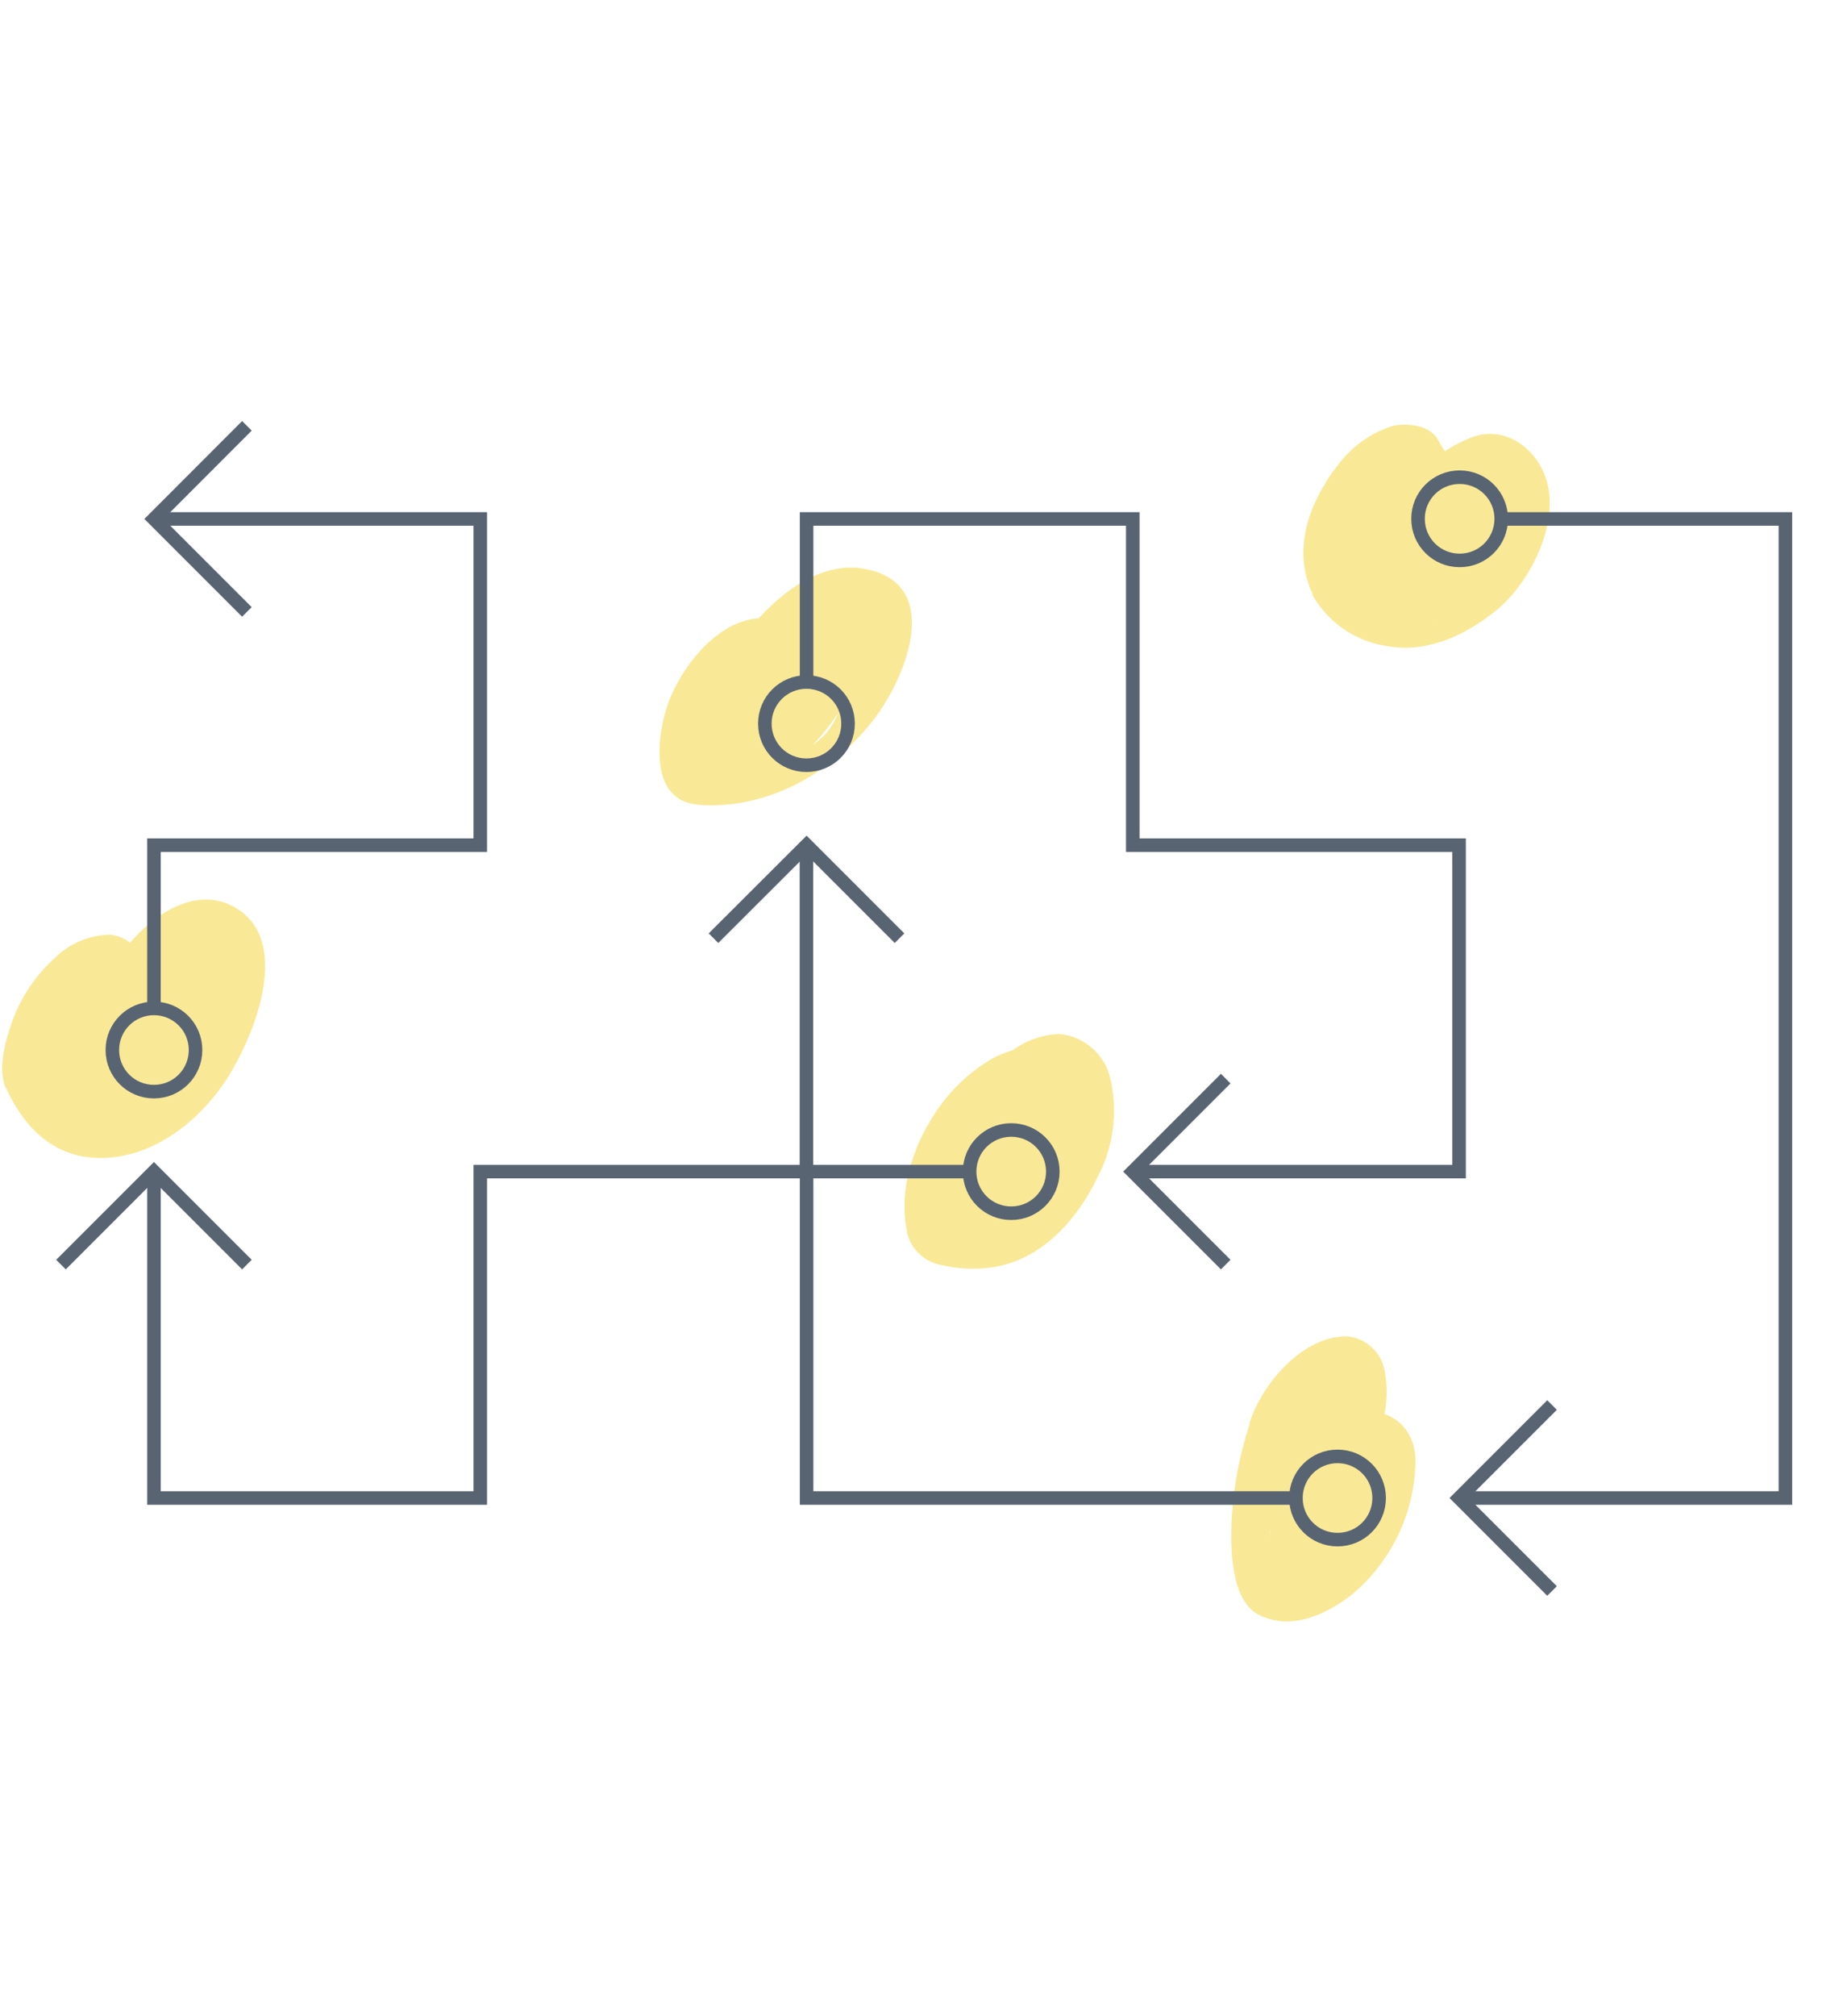 <svg xmlns="http://www.w3.org/2000/svg" viewBox="0 0 136 90" width="160" height="175">
	<style>
		tspan { white-space:pre }
		.shp0 { fill: #f4d32e } 
		.shp1 { fill: none;stroke: #596473 } 
	</style>
	<g id="Layer">
		<g id="icons">
			<g id="Layer" style="opacity: 0.502">
				<path id="Layer" class="shp0" d="M96.81,14.45c1.15,2.08 3.21,3.51 5.56,3.84c2.91,0.55 5.8,-0.82 8,-2.6c2.49,-2 4.78,-6.44 3.73,-9.7c-0.75,-2.34 -3.1,-4.07 -5.61,-3.06c-3.41,1.39 -5.86,4.44 -6.49,8.07c-0.2,1.37 -0.36,3.19 0.61,4.33c0.77,1.07 2.14,1.51 3.39,1.09c-1,0.39 -2,-0.78 -2.26,-1.48l3.74,-9.7c0.86,-0.55 1.08,-0.7 0.65,-0.46c-0.27,0.15 -0.2,0.12 0.21,-0.06c1,-0.48 -0.2,0.13 -0.31,0c0.05,0.06 1.11,0.11 0.08,-0.09c-0.29,-0.05 -0.59,-0.09 -0.87,-0.15c0.38,0.07 0.63,0.3 0.18,0c-0.24,-0.17 -0.49,-0.32 -0.75,-0.45c-0.29,-0.06 0.36,0.61 0,0c-0.16,-0.31 -0.38,-0.58 -0.53,-0.9c-0.55,-1.16 -2.35,-1.32 -3.38,-1.08c-1.59,0.51 -2.99,1.5 -4,2.84c-2.15,2.75 -3.46,6.28 -1.89,9.57z" />
			</g>
			<g id="Layer" style="opacity: 0.502">
				<path id="Layer" class="shp0" d="M92.23,75.63c-0.8,2.43 -1.26,4.96 -1.36,7.51c-0.05,2 0,5.63 2.08,6.65c2.39,1.15 5,-0.08 6.9,-1.6c2.83,-2.41 4.51,-5.91 4.6,-9.63c0.09,-3.16 -2.84,-4.75 -5.51,-3.18c-3.19,1.99 -5.17,5.43 -5.3,9.18l0.06,-1l1.36,-3.58c0.71,-1.43 3.2,-4 5.23,-3.21l1.46,2c-0.28,-1.54 -0.05,1 -0.05,-0.58c0,-0.43 0,-0.87 0,-1.3c0,-0.86 -0.3,1.38 0,-0.14c0.1,-0.42 0.54,-2 0,-0.23c0.63,-1.56 0.79,-3.26 0.45,-4.91c-0.29,-1.26 -1.34,-2.21 -2.62,-2.39c-3.33,-0.16 -6.44,3.52 -7.34,6.42z" />
			</g>
			<g id="Layer" style="opacity: 0.502">
				<path id="Layer" class="shp0" d="M75.17,48c-0.82,0.17 -1.61,0.49 -2.31,0.94c-1.74,1.1 -3.18,2.6 -4.21,4.38c-0.82,1.33 -1.39,2.79 -1.71,4.32c-0.26,1.3 -0.26,2.64 0,3.94c0.3,1.26 1.35,2.21 2.63,2.39c1.46,0.34 2.97,0.34 4.43,0c3.19,-0.81 5.58,-3.55 6.94,-6.4c1.22,-2.25 1.57,-4.87 1,-7.36c-0.41,-1.79 -1.91,-3.12 -3.74,-3.3c-1.49,0.04 -2.91,0.63 -4,1.64c-1.48,1.29 -2.6,2.94 -3.28,4.78c-0.51,1.5 -1,3.36 -0.45,4.92c0.29,1.27 1.33,2.22 2.62,2.39c0.1,-0.02 0.2,-0.02 0.3,0l-1.17,-0.37c0.17,0.06 0.33,0.15 0.47,0.27l-0.9,-0.83c0.09,0.11 0.17,0.22 0.24,0.34l-0.55,-1.19c0.08,0.18 0.13,0.37 0.17,0.57l-0.2,-1.47c0.01,0.16 0.01,0.31 0,0.47l0.15,-1.67c-0.02,0.16 -0.04,0.32 -0.08,0.47l0.5,-1.78c-0.03,0.1 -0.07,0.2 -0.12,0.3l0.86,-1.81c-0.05,0.09 -0.1,0.18 -0.16,0.27l1.14,-1.65l-0.1,0.12l1.29,-1.32c-0.07,0.08 -0.15,0.15 -0.23,0.21l1.36,-1c-0.2,0.13 -0.4,0.24 -0.62,0.33l1.38,-0.56c-0.3,0.09 -0.61,0.16 -0.92,0.19l1.31,-0.12c-0.82,0.02 -1.64,-0.08 -2.43,-0.28l2.62,2.39v-0.2l0.2,1.47c-0.01,-0.13 -0.01,-0.27 0,-0.4l-0.15,1.66v-0.2l-0.5,1.78c0.03,-0.13 0.07,-0.26 0.13,-0.38l-0.86,1.81c0.06,-0.12 0.13,-0.24 0.21,-0.35l-1.13,1.64c0.08,-0.11 0.16,-0.21 0.26,-0.3l-1.28,1.32l0.15,-0.13l-1.37,1c0.17,-0.12 0.34,-0.21 0.53,-0.29l-1.37,0.56c0.12,-0.05 0.26,-0.08 0.39,-0.09c1.5,-0.24 3.13,-1.75 4,-2.85c1.26,-1.51 2.11,-3.3 2.49,-5.23c0.2,-1.36 0.36,-3.19 -0.6,-4.33c-0.82,-0.99 -2.14,-1.41 -3.38,-1.08z" />
			</g>
			<g id="Layer" style="opacity: 0.502">
				<path id="Layer" class="shp0" d="M51.48,30c5.16,0.41 10.12,-2.43 13.15,-6.5c2.13,-2.85 4.82,-9.29 -0.18,-10.76c-4.38,-1.28 -8.29,2.85 -10.41,6c-1.43,2.17 -2.7,7.1 0.15,8.75c3,1.75 6.26,-2.15 7.65,-4.25c-0.52,1.37 -1.62,2.43 -3,2.9c-0.45,0.15 -0.42,0.16 0.09,0l-0.49,0.08c0.27,0.02 0.54,0.08 0.8,0.17l-0.18,-10.75c-0.17,0.24 -0.36,0.48 -0.56,0.7c0.79,-0.77 0.89,-0.9 0.32,-0.4c1.48,-1 -0.16,0 -0.54,0.22c1.28,-0.61 -0.42,0 -0.76,0.09c1,-0.21 -0.62,0 -0.93,0c-3.39,-0.28 -6.36,3.56 -7.34,6.41c-0.76,2.25 -1.37,7 2.18,7.31z" />
			</g>
			<g id="Layer" style="opacity: 0.502">
				<path id="Layer" class="shp0" d="M0.44,50.87c1.26,2.82 3.4,5.07 6.71,5.18c4.24,0.14 8,-3 10,-6.51c1.76,-3 4.23,-9.41 0.37,-11.86c-4.23,-2.68 -9.3,3.08 -10.33,6.63c-0.68,2.37 -1.4,6.9 2.18,7.3c3.23,0.36 6.54,-3.69 7.33,-6.42l0.08,-0.27l-2,3.45l-0.91,0.95l-2.74,1.52c0.62,-0.24 -0.27,0 -0.47,0c-2,-1.61 -2.5,-3.27 -1.5,-5c0.12,-0.57 0.37,-1.11 0.74,-1.57c0.54,-0.77 1.68,-1.23 2.15,-1.89c0.34,-0.1 0.35,-0.11 0,0c-0.35,0.11 -0.3,0.09 0.21,0c-0.29,-0.02 -0.58,-0.05 -0.86,-0.11c0.5,0.12 0.22,0.12 -0.06,-0.09c-0.09,-0.07 -1.08,-0.63 -0.58,-0.38c0.5,0.25 -0.38,-0.77 0,0.17c-0.55,-1.23 -1.14,-2.22 -2.63,-2.39c-1.49,0.02 -2.92,0.61 -4,1.64c-1.46,1.3 -2.58,2.94 -3.24,4.78c-0.49,1.43 -1.1,3.47 -0.45,4.92z" />
			</g>
			<path id="Layer" class="shp1" d="M59.51,57.06v-24.08" />
			<path id="Layer" class="shp1" d="M59.52,57.06v24.08h36.11" />
			<path id="Layer" class="shp1" d="M83.59,57.06h24.08v-24.08h-24.08v-24.07h-24.07v12.03" />
			<path id="Layer" class="shp1" d="M59.51,57.06h12.04" />
			<path id="Layer" class="shp1" d="M66.38,39.84l-6.86,-6.86l-6.87,6.86" />
			<path id="Layer" class="shp1" d="M18.22,63.92l-6.86,-6.86l-6.86,6.86" />
			<path id="Layer" class="shp1" d="M114.53,74.28l-6.86,6.86l6.86,6.86" />
			<path id="Layer" class="shp1" d="M90.45,50.2l-6.86,6.86l6.86,6.86" />
			<path id="Layer" class="shp1" d="M11.36,57.06v24.08h24.08v-24.08h24.08" />
			<path id="Layer" class="shp1" d="M107.67,81.14h24.08v-72.23h-20.97" />
			<path id="Layer" class="shp1" d="M11.36,45.02v-12.04h24.08v-24.07h-24.08" />
			<path id="Layer" class="shp1" d="M18.22,2.04l-6.86,6.87l6.86,6.86" />
			<path id="Layer" class="shp1" d="M101.77,81.14c0,-1.7 -1.37,-3.07 -3.07,-3.07c-1.7,0 -3.07,1.37 -3.07,3.07c0,1.7 1.37,3.07 3.07,3.07c1.7,0 3.07,-1.37 3.07,-3.07z" />
			<path id="Layer" class="shp1" d="M14.43,48.09c0,-1.7 -1.37,-3.07 -3.07,-3.07c-1.7,0 -3.07,1.37 -3.07,3.07c0,1.7 1.37,3.07 3.07,3.07c1.7,0 3.07,-1.37 3.07,-3.07z" />
			<path id="Layer" class="shp1" d="M77.69,57.06c0,-1.7 -1.37,-3.07 -3.07,-3.07c-1.7,0 -3.07,1.37 -3.07,3.07c0,1.7 1.37,3.07 3.07,3.07c1.7,0 3.07,-1.37 3.07,-3.07z" />
			<path id="Layer" class="shp1" d="M62.58,24.01c0,-1.7 -1.37,-3.07 -3.07,-3.07c-1.7,0 -3.07,1.37 -3.07,3.07c0,1.7 1.37,3.07 3.07,3.07c1.7,0 3.07,-1.37 3.07,-3.07z" />
			<path id="Layer" class="shp1" d="M110.78,8.9c0,-1.7 -1.37,-3.07 -3.07,-3.07c-1.7,0 -3.07,1.37 -3.07,3.07c0,1.7 1.37,3.07 3.07,3.07c1.7,0 3.07,-1.37 3.07,-3.07z" />
		</g>
	</g>
</svg>